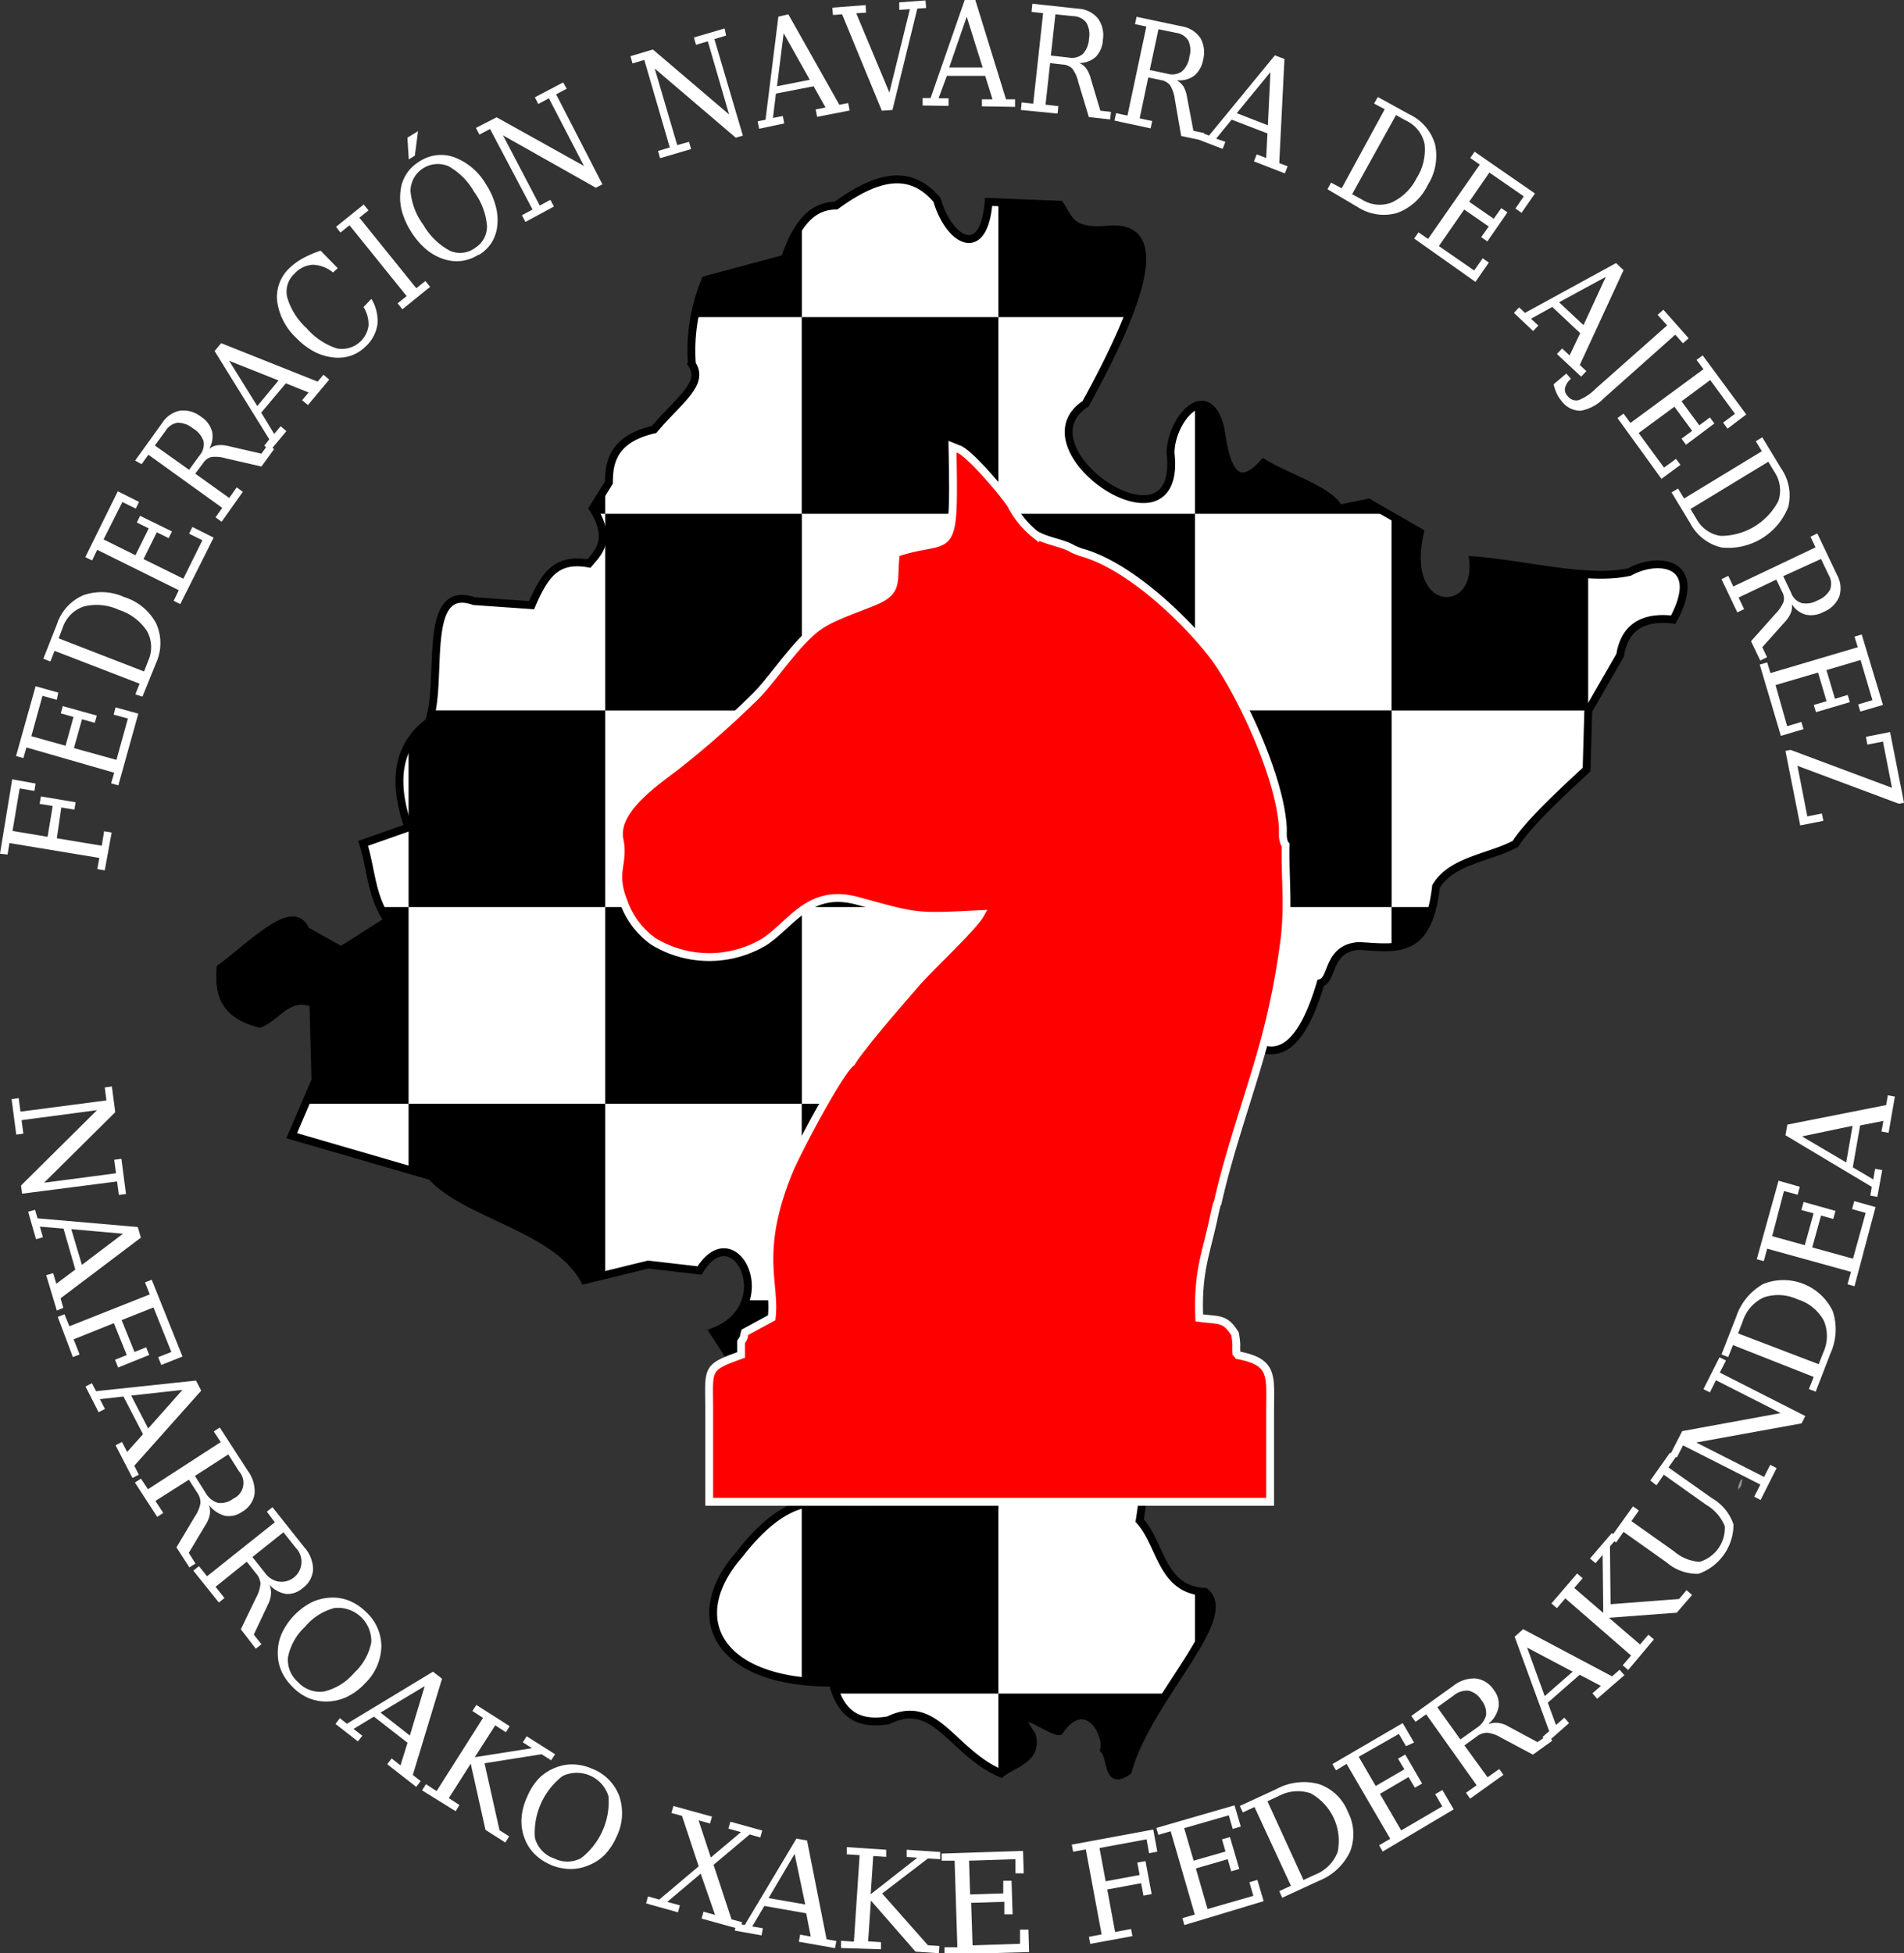 <svg xmlns="http://www.w3.org/2000/svg" xmlns:xlink="http://www.w3.org/1999/xlink" viewBox="0 0 179.23 183.84"><rect x="0" y="0" width="179.23" height="183.84" fill="#333333" stroke="none"/><defs><style>.cls-1,.cls-2,.cls-6,.cls-8{fill:none;}.cls-2{clip-rule:evenodd;}.cls-3{clip-path:url(#clip-path);}.cls-4,.cls-9{fill:#fff;}.cls-10,.cls-4,.cls-7{fill-rule:evenodd;}.cls-5{clip-path:url(#clip-path-2);}.cls-6{stroke:#000;}.cls-6,.cls-8{stroke-miterlimit:22.93;stroke-width:0.74px;}.cls-7{fill:red;}.cls-8{stroke:#fff;}.cls-10{fill:#949494;}</style><clipPath id="clip-path" transform="translate(-0.65 -0.65)"><rect class="cls-1" width="180.53" height="185.14"></rect></clipPath><clipPath id="clip-path-2" transform="translate(-0.65 -0.65)"><path class="cls-2" d="M25.11,97c-3.55-.91-3.86-3-3.7-5.24,3.09-2.26,6.9-6.33,8-3.54l3.35,1.88,4.41-2.8c-1.62-2.34-1.56-4.85-2.34-7.27l4.27-1.5C37.6,74.28,38,70.87,41,68.61c1.43-3.79-.75-13.15,4.27-11.38l5.42.38c1.29-3,2.42-4.45,5.4-3.92.84-1,2.25-2.23.37-5.2l1.51-2.42c0-1.88.37-4.11,4.26-5,2.24-2.69,4.79-4.3,3.55-6.14A17.29,17.29,0,0,1,67.06,27l7.46-2c.93-2.67,2.23-5,4.83-5,4.11-3,7.09-3.36,9.5-.54,1.13,3.89,4.42,5.78,4.86.19l6.71.27c.94,1.39,1,2.69,4.67,2.33,5.19-.37,3.42,6.1-2.25,16.4-6.52,4.29,9.15,14.89,8,4.66,0-3.18,3.45-7.08,4.67-2.43.35,2.06.89,6.9,4.08,3.35,2.36,1.43,6.33,2.6,7.09,4.3l2.79-.57,4.85,2.79c-1.86,8,5.59,8.22,5,2.63,4.91.37,10.85,2,14.74,1.1,2.6-1.47,7.06-1,4.1,4.49q-4.38-.51-5,3.35l-3,5.21L150,73.08c-2.91,2.69-5.6,5.26-6.7,7-2.49,1.32-6,1.55-7.47,4-.74,6.52-3.72,5.8-7.25,5.61-3,.19-2.44,3.17-3.61,3.48-1.89,6.36-4.17,7.25-6.64,5.65-4.7,3.32,2.55,8-4.67,11.38l-3.16,7c6.12,1.8-1.36,5.16-2,7.73l-2.26,9.69c.56,3,3,1.13,1.69,9.15,2.05,2.24,2,6.53,6.15,6.71,3,2.42-5.4,10.07-7.26,16.86-2,1.46-1.5-1.31-2.24-2,.37-1.67-1.78-5.25-4.2-1.76-.87.13-5.12-3.26-2.61.38.64,2.29-1.78,2.69-2.88,3.61-4.67-2-6.14-7.21-10.63-5-3.38.56-4.61-1.17-5.23-3.55-10.93.05-14-6.17-8.75-12.1,2.7-3.48,5.64-5.59,9.12-4.67,4.11,2,8.37-2.51,3.92-5.77A29.76,29.76,0,0,1,71.71,132l-3.9-6c6.34-2.44,2-11.14-1.31-5.77l-4.83-.56-6,1.47c-2.62-4.92-11.16-6.14-14.42-9.78l-13.14-3.82,2.23-5.21-.19-7.27c-2.43-.9-3.37,1.25-5.05,1.88"></path></clipPath></defs><g id="Capa_2" data-name="Capa 2"><g id="DISE&#xD1;O"><g class="cls-3"><path class="cls-4" d="M25.11,97c-3.55-.91-3.86-3-3.7-5.24,3.09-2.26,6.9-6.33,8-3.54l3.35,1.88,4.41-2.8c-1.62-2.34-1.56-4.85-2.34-7.27l4.27-1.5C37.6,74.28,38,70.87,41,68.61c1.43-3.79-.75-13.15,4.27-11.38l5.42.38c1.29-3,2.42-4.45,5.4-3.92.84-1,2.25-2.23.37-5.2l1.51-2.42c0-1.88.37-4.11,4.26-5,2.24-2.69,4.79-4.3,3.55-6.14A17.29,17.29,0,0,1,67.06,27l7.46-2c.93-2.67,2.23-5,4.83-5,4.11-3,7.09-3.36,9.5-.54,1.13,3.89,4.42,5.78,4.86.19l6.71.27c.94,1.39,1,2.69,4.67,2.33,5.19-.37,3.42,6.1-2.25,16.4-6.52,4.29,9.15,14.89,8,4.66,0-3.18,3.45-7.08,4.67-2.43.35,2.06.89,6.9,4.08,3.35,2.36,1.43,6.33,2.6,7.09,4.3l2.79-.57,4.85,2.79c-1.86,8,5.59,8.22,5,2.63,4.91.37,10.85,2,14.74,1.1,2.6-1.47,7.06-1,4.1,4.49q-4.38-.51-5,3.35l-3,5.21L150,73.08c-2.91,2.69-5.6,5.26-6.7,7-2.49,1.32-6,1.55-7.47,4-.74,6.52-3.72,5.8-7.25,5.61-3,.19-2.44,3.17-3.61,3.48-1.89,6.36-4.17,7.25-6.64,5.65-4.7,3.32,2.55,8-4.67,11.38l-3.16,7c6.12,1.8-1.36,5.16-2,7.73l-2.26,9.69c.56,3,3,1.13,1.69,9.15,2.05,2.24,2,6.53,6.15,6.71,3,2.42-5.4,10.07-7.26,16.86-2,1.46-1.5-1.31-2.24-2,.37-1.67-1.78-5.25-4.2-1.76-.87.13-5.12-3.26-2.61.38.64,2.29-1.78,2.69-2.88,3.61-4.67-2-6.14-7.21-10.63-5-3.38.56-4.61-1.17-5.23-3.55-10.93.05-14-6.17-8.75-12.1,2.7-3.48,5.64-5.59,9.12-4.67,4.11,2,8.37-2.51,3.92-5.77A29.76,29.76,0,0,1,71.71,132l-3.9-6c6.34-2.44,2-11.14-1.31-5.77l-4.83-.56-6,1.47c-2.62-4.92-11.16-6.14-14.42-9.78l-13.14-3.82,2.23-5.21-.19-7.27c-2.43-.9-3.37,1.25-5.05,1.88" transform="translate(-0.65 -0.65)"></path><g class="cls-5"><rect x="75.47" y="29.85" width="18.51" height="18.51"></rect><rect x="56.97" y="11.34" width="18.51" height="18.51"></rect><rect x="56.97" y="48.36" width="18.51" height="18.51"></rect><rect x="75.47" y="66.86" width="18.51" height="18.51"></rect><rect x="56.97" y="85.37" width="18.51" height="18.51"></rect><rect x="75.47" y="103.88" width="18.51" height="18.51"></rect><rect x="56.97" y="122.39" width="18.51" height="18.51"></rect><rect x="75.47" y="140.89" width="18.51" height="18.51"></rect><rect x="56.97" y="159.4" width="18.51" height="18.51"></rect><rect x="38.46" y="29.85" width="18.51" height="18.51"></rect><rect x="19.95" y="11.34" width="18.51" height="18.51"></rect><rect x="19.95" y="48.36" width="18.51" height="18.51"></rect><rect x="38.46" y="66.86" width="18.51" height="18.51"></rect><rect x="19.95" y="85.37" width="18.51" height="18.51"></rect><rect x="38.46" y="103.88" width="18.51" height="18.51"></rect><rect x="19.95" y="122.39" width="18.51" height="18.51"></rect><rect x="38.46" y="140.89" width="18.51" height="18.51"></rect><rect x="19.95" y="159.4" width="18.51" height="18.51"></rect><rect x="112.49" y="29.85" width="18.51" height="18.51"></rect><rect x="93.98" y="11.34" width="18.51" height="18.51"></rect><rect x="130.99" y="11.34" width="18.51" height="18.51"></rect><rect x="130.99" y="48.36" width="18.51" height="18.51"></rect><rect x="149.5" y="66.86" width="18.51" height="18.51"></rect><rect x="130.99" y="85.37" width="18.51" height="18.51"></rect><rect x="149.5" y="103.88" width="18.51" height="18.51"></rect><rect x="130.99" y="122.39" width="18.51" height="18.51"></rect><rect x="149.5" y="140.89" width="18.51" height="18.51"></rect><rect x="130.99" y="159.4" width="18.51" height="18.51"></rect><rect x="93.98" y="48.36" width="18.51" height="18.51"></rect><rect x="112.49" y="66.86" width="18.51" height="18.51"></rect><rect x="93.98" y="85.37" width="18.51" height="18.51"></rect><rect x="112.49" y="103.88" width="18.51" height="18.51"></rect><rect x="93.98" y="122.39" width="18.51" height="18.51"></rect><rect x="112.49" y="140.89" width="18.51" height="18.51"></rect><rect x="93.98" y="159.4" width="18.51" height="18.51"></rect></g><path class="cls-6" d="M25.11,97c-3.55-.91-3.86-3-3.7-5.24,3.09-2.26,6.9-6.33,8-3.54l3.35,1.88,4.41-2.8c-1.62-2.34-1.56-4.85-2.34-7.27l4.27-1.5C37.6,74.28,38,70.87,41,68.61c1.43-3.79-.75-13.15,4.27-11.38l5.42.38c1.29-3,2.42-4.45,5.4-3.92.84-1,2.25-2.23.37-5.2l1.51-2.42c0-1.88.37-4.11,4.26-5,2.24-2.69,4.79-4.3,3.55-6.14A17.29,17.29,0,0,1,67.06,27l7.46-2c.93-2.67,2.23-5,4.83-5,4.11-3,7.09-3.36,9.5-.54,1.13,3.89,4.42,5.78,4.86.19l6.71.27c.94,1.39,1,2.69,4.67,2.33,5.19-.37,3.42,6.1-2.25,16.4-6.52,4.29,9.15,14.89,8,4.66,0-3.18,3.45-7.08,4.67-2.43.35,2.06.89,6.9,4.08,3.35,2.36,1.43,6.33,2.6,7.09,4.3l2.79-.57,4.85,2.79c-1.86,8,5.59,8.22,5,2.63,4.91.37,10.85,2,14.74,1.1,2.6-1.47,7.06-1,4.1,4.49q-4.38-.51-5,3.35l-3,5.21L150,73.08c-2.91,2.69-5.6,5.26-6.7,7-2.49,1.32-6,1.55-7.47,4-.74,6.52-3.72,5.8-7.25,5.61-3,.19-2.44,3.17-3.61,3.48-1.89,6.36-4.17,7.25-6.64,5.65-4.7,3.32,2.55,8-4.67,11.38l-3.16,7c6.12,1.8-1.36,5.16-2,7.73l-2.26,9.69c.56,3,3,1.13,1.69,9.15,2.05,2.24,2,6.53,6.15,6.71,3,2.42-5.4,10.07-7.26,16.86-2,1.46-1.5-1.31-2.24-2,.37-1.67-1.78-5.25-4.2-1.76-.87.13-5.12-3.26-2.61.38.64,2.29-1.78,2.69-2.88,3.61-4.67-2-6.14-7.21-10.63-5-3.38.56-4.61-1.17-5.23-3.55-10.93.05-14-6.17-8.75-12.1,2.7-3.48,5.64-5.59,9.12-4.67,4.11,2,8.37-2.51,3.92-5.77A29.76,29.76,0,0,1,71.71,132l-3.9-6c6.34-2.44,2-11.14-1.31-5.77l-4.83-.56-6,1.47c-2.62-4.92-11.16-6.14-14.42-9.78l-13.14-3.82,2.23-5.21-.19-7.27C27.73,94.18,26.79,96.33,25.11,97Z" transform="translate(-0.65 -0.65)"></path><path class="cls-7" d="M81.12,100.15l-.32.5c-1.09.75-5,8.15-5.84,10.12-3.19,7.74-1.27,10.62-1.67,13.91l-2.52,1.37c-.19.68,0,.35-.36.9v1.23c-3.42,1.23-3,1.23-3,5.41V142h52.8c0-2.8,0-5.63,0-8.43,0-3.42.39-4.71-3-5.36-.11-.17-.12,0-.18-.37a6.28,6.28,0,0,1,0-.64,8.77,8.77,0,0,0-.12-1c-.94-1.52-1.46-1.25-3.37-1.51-.17-4.52.65-5.94,1.47-9.93l.18-.76.08-.13c1.17-5.23,3.12-10.43,4.5-15.58a71.81,71.81,0,0,0,1.7-8.5c.53-3.57.14-6.17.2-9.61a.74.74,0,0,1-.18-.37,2.84,2.84,0,0,1-.08-.42c0-.22,0-.53,0-.8-.25-4.92-4.16-13-6.43-16.06s-7.85-8.65-12.62-9.91l-.69-.28c-.91-.59-2.53-.74-3.58-1.4a8.61,8.61,0,0,1-2.28-2.81c-.71-1.08-4-5-5-5.23l-.5-.2c.21,11.18,0,8.19-5.32,10-.35,2.64.38,3.54-2,4.54-1.47.62-3.38,1.24-4.71,2-2.29,1.27-4.5,4.87-6.46,6.9a89.51,89.51,0,0,1-7.08,6.28c-1.82,1.49-6.39,4.28-5.77,7.29.46,2.26-.73,2.94.35,5.71a7.72,7.72,0,0,0,2.84,3.84,10.11,10.11,0,0,0,10.5,0c2.64-1.79,4.23-5.11,8.86-3.78C87.08,87,86.85,87,92.94,86.69c-.69,1.24-4.75,5-6.09,6.54C84.82,95.61,83.09,97.52,81.12,100.15Z" transform="translate(-0.65 -0.65)"></path><path class="cls-8" d="M81.12,100.15l-.32.5c-1.09.75-5,8.15-5.84,10.12-3.19,7.74-1.27,10.62-1.67,13.91l-2.52,1.37c-.19.68,0,.35-.36.9v1.23c-3.42,1.23-3,1.23-3,5.41V142h52.8c0-2.8,0-5.63,0-8.43,0-3.42.39-4.71-3-5.36-.11-.17-.12,0-.18-.37a6.28,6.28,0,0,1,0-.64,8.77,8.77,0,0,0-.12-1c-.94-1.52-1.46-1.25-3.37-1.51-.17-4.52.65-5.94,1.47-9.93l.18-.76.08-.13c1.17-5.23,3.12-10.43,4.5-15.58a71.81,71.81,0,0,0,1.7-8.5c.53-3.57.14-6.17.2-9.61a.74.74,0,0,1-.18-.37,2.84,2.84,0,0,1-.08-.42c0-.22,0-.53,0-.8-.25-4.92-4.16-13-6.43-16.06s-7.85-8.65-12.62-9.91l-.69-.28c-.91-.59-2.53-.74-3.58-1.4a8.61,8.61,0,0,1-2.28-2.81c-.71-1.08-4-5-5-5.23l-.5-.2c.21,11.18,0,8.19-5.32,10-.35,2.64.38,3.54-2,4.54-1.47.62-3.38,1.24-4.71,2-2.29,1.27-4.5,4.87-6.46,6.9a89.51,89.51,0,0,1-7.08,6.28c-1.82,1.49-6.39,4.28-5.77,7.29.46,2.26-.73,2.94.35,5.71a7.72,7.72,0,0,0,2.84,3.84,10.11,10.11,0,0,0,10.5,0c2.64-1.79,4.23-5.11,8.86-3.78C87.08,87,86.85,87,92.94,86.69c-.69,1.24-4.75,5-6.09,6.54C84.82,95.61,83.09,97.52,81.12,100.15Z" transform="translate(-0.65 -0.65)"></path><path class="cls-9" d="M168.72,71.33l.48-.1,9.55,3.57-.85-4.35-1.47.28L176.3,70l2.27-.45,1.31,6.66-.48.09-9.55-3.57.93,4.76,1.37-.27.14.69-2.18.43ZM166.3,63.2,167,63l.31,1,8.22-2.43-.31-1,.68-.2,2,6.63-2.13.62-.2-.67,1.34-.4-1.12-3.78-3.21.95.8,2.7,1.2-.36.2.68-3.19.94-.2-.68,1.2-.35-.8-2.7-4,1.18L168.88,69l1.34-.4.2.68-2.13.63Zm2.21-8.32.73,1.53a1.55,1.55,0,0,0,1,1,2.18,2.18,0,0,0,1.52-.26,2.24,2.24,0,0,0,1.16-1,1.59,1.59,0,0,0-.12-1.36l-.73-1.53Zm.81,2.64a1.59,1.59,0,0,1-.09.81,2.79,2.79,0,0,1-.55.84l-2.14,2.4.45.94-.64.31L165.48,61l2.3-2.58a3.34,3.34,0,0,0,.77-1.15,1.27,1.27,0,0,0-.14-.91l-.55-1.16-3.55,1.69.52,1.09-.64.31-1.49-3.13.64-.31.47,1,7.74-3.68-.47-1,.64-.31,1.87,3.93a2.56,2.56,0,0,1,.2,2,2.67,2.67,0,0,1-1.49,1.46,2.42,2.42,0,0,1-1.68.25A2.28,2.28,0,0,1,169.32,57.52ZM158,47l.61-.37.57.94,7.32-4.45-.57-.94.61-.37,1.77,2.92a4.48,4.48,0,0,1,.67,3.64,6.06,6.06,0,0,1-6.28,3.81,4.47,4.47,0,0,1-2.93-2.26Zm1.78,1.56.56.92a3.09,3.09,0,0,0,2.28,1.61,6.11,6.11,0,0,0,5.44-3.3,3.13,3.13,0,0,0-.4-2.76l-.55-.92ZM152.91,40l.57-.42.65.88L161,35.4l-.65-.88.58-.42,4.1,5.56L163.27,41l-.42-.57,1.12-.83-2.33-3.18-2.7,2,1.67,2.26,1-.74.42.57-2.67,2-.42-.57,1-.74-1.67-2.27-3.37,2.48,2.39,3.25,1.13-.82.42.56-1.79,1.32Zm-6-3.19,1.18-1,.44.49a1.69,1.69,0,0,0-.56.86.88.88,0,0,0,.26.78,1,1,0,0,0,1,.38,4.7,4.7,0,0,0,1.64-1.1l6.71-5.94-.89-1,.54-.48,2.38,2.69-.54.47-.72-.81-6.74,6a4,4,0,0,1-2.17,1.16,2.19,2.19,0,0,1-1.77-.89,3.07,3.07,0,0,1-.46-.69A4.36,4.36,0,0,1,146.9,36.83Zm-3.75-6.71.49-.52.55.52,8.58-4.69.7.67L149.36,35l.62.58-.49.52-2.28-2.13.49-.52.7.65,1-2.09-2.63-2.47-2,1.11.69.64-.49.52Zm4.25-1,2.3,2.15,2.1-4.54Zm-13.64-6,.41-.58.9.62,4.87-7-.9-.62.41-.59,5.68,3.93-1.26,1.82-.58-.4.79-1.15-3.24-2.24-1.9,2.75,2.31,1.6.71-1,.58.4-1.89,2.73-.58-.4.71-1-2.31-1.6-2.38,3.44,3.32,2.3.8-1.15.58.4-1.26,1.82Zm-8.16-4.64.34-.62,1,.53L131,10.93l-1-.53.35-.62,3,1.65a4.51,4.51,0,0,1,2.39,2.82,5.12,5.12,0,0,1-.69,3.81,5.18,5.18,0,0,1-2.87,2.63,4.52,4.52,0,0,1-3.66-.51Zm2.32.47.94.51a3.1,3.1,0,0,0,2.78.27A5,5,0,0,0,134,17.42a5,5,0,0,0,.75-3.21A3.12,3.12,0,0,0,133,12l-.94-.52ZM113.5,13.8l.26-.66.7.27,6.2-7.55.9.34L121.07,16l.79.3-.26.67-2.91-1.13.26-.66.89.34.12-2.31-3.37-1.3-1.46,1.79L116,14l-.26.66Zm3.57-2.5L120,12.44l.24-5Zm-8.19-4.06,1.66.35a1.61,1.61,0,0,0,1.35-.2A2.23,2.23,0,0,0,112.61,6a2.17,2.17,0,0,0-.1-1.53,1.59,1.59,0,0,0-1.15-.73L109.7,3.4Zm2.59,1a1.76,1.76,0,0,1,.59.56,2.92,2.92,0,0,1,.33,1l.6,3.16,1,.21-.15.7-2-.42L111.24,10a3.34,3.34,0,0,0-.44-1.32A1.4,1.4,0,0,0,110,8.2l-1.26-.26-.81,3.85,1.18.25-.15.69L105.56,12l.15-.7,1.07.23,1.78-8.38-1.07-.23.15-.69,4.25.9a2.61,2.61,0,0,1,1.75,1.09,2.72,2.72,0,0,1,.26,2.07,2.47,2.47,0,0,1-.83,1.48A2.28,2.28,0,0,1,111.47,8.2ZM99.57,5.88l1.69.19a1.59,1.59,0,0,0,1.32-.34,2.26,2.26,0,0,0,.58-1.43,2.24,2.24,0,0,0-.25-1.52,1.62,1.62,0,0,0-1.23-.61L100,2Zm2.67.7a1.6,1.6,0,0,1,.65.5,2.76,2.76,0,0,1,.42.91l.92,3.08,1,.11-.08.71-2-.22-1-3.31a3.23,3.23,0,0,0-.57-1.26,1.34,1.34,0,0,0-.85-.37L99.5,6.59l-.43,3.91,1.21.14-.08.7L96.75,11l.07-.71,1.09.12.93-8.52-1.09-.12L97.83,1l4.33.47a2.57,2.57,0,0,1,1.84.91,2.71,2.71,0,0,1,.47,2A2.48,2.48,0,0,1,103.8,6,2.32,2.32,0,0,1,102.24,6.58Zm-14.74,4V9.88h.75L91.46.65l1,0L95.35,10h.85l0,.71-3.12-.05V10l1,0-.69-2.21-3.61,0L89,9.9h.94v.72ZM90,7l3.15,0-1.5-4.78Zm-8.75-5.1,3.12,7.46,1.93-7.85-1,.07,0-.71L87.77.69l.06.71L87,1.46,84.66,11l-1,.07L79.92,2l-.86.06L79,1.37l3.13-.24.05.71ZM72.11,12.77l-.14-.7.74-.15,1.21-9.7L74.86,2l4.8,8.51.83-.16.14.7-3.06.6-.14-.7.93-.18-1.12-2-3.55.69-.28,2.29.93-.18.13.7Zm1.68-4,3.09-.61L74.42,3.78Zm-11,6.77-.2-.68,1.11-.33L61.3,6.29l-1.11.33L60,5.94l2.11-.63,7.17,6.11-2-6.88-1.11.33-.2-.69,2.89-.85L69,4l-1.1.33,2.68,9.09-.67.19L62.28,7.1l2.12,7.21L65.51,14l.2.68Zm-12.68,6-.33-.63,1-.54-4-7.58-1,.53-.33-.63,1.95-1,8.22,4.58L52.32,9.9l-1,.54L51,9.81l2.66-1.4L54,9l-1,.53L57.36,18l-.62.32L48,13.39,51.46,20l1-.54.33.63ZM39,13.61,40,13l-.3,2.3-.57.36Zm6.71,11a4,4,0,0,1-1.53.59,3.9,3.9,0,0,1-1.62-.12,5,5,0,0,1-1.73-.91,6.94,6.94,0,0,1-1.44-1.65,7.1,7.1,0,0,1-.91-2,5,5,0,0,1-.12-1.95,3.62,3.62,0,0,1,1.71-2.68,3.69,3.69,0,0,1,3.31-.45,5.85,5.85,0,0,1,3,2.53,7,7,0,0,1,.91,2A5,5,0,0,1,47.45,22a3.74,3.74,0,0,1-.55,1.53A3.86,3.86,0,0,1,45.74,24.64Zm-.39-.6a2.36,2.36,0,0,0,1.17-2.11,6.23,6.23,0,0,0-1.21-3.19,6.28,6.28,0,0,0-2.42-2.42,2.57,2.57,0,0,0-3.57,2.32,6.26,6.26,0,0,0,1.21,3.2A6.32,6.32,0,0,0,43,24.25,2.37,2.37,0,0,0,45.35,24Zm-5.48,3.77.85-.68.45.55-2.61,2.11-.45-.56.85-.68-5.38-6.67-.85.69L32.28,22l2.61-2.1.45.55-.86.69Zm-4.23,1a3.94,3.94,0,0,1,.57,2.4,3.53,3.53,0,0,1-1.12,2.09,3.75,3.75,0,0,1-1.35.85,3.88,3.88,0,0,1-1.6.18,5,5,0,0,1-1.88-.55,6.86,6.86,0,0,1-1.73-1.33A5.79,5.79,0,0,1,26.74,29a3.75,3.75,0,0,1,1.19-3.15,6.28,6.28,0,0,1,1.23-.89,10.58,10.58,0,0,1,1.67-.72l1.61,1.65L32,26.3a3.13,3.13,0,0,0-1.9-.73,2.5,2.5,0,0,0-1.71.82,2.29,2.29,0,0,0-.7,2.26,6.37,6.37,0,0,0,1.82,2.89,6.41,6.41,0,0,0,2.83,1.9,2.53,2.53,0,0,0,3-2.12,3.07,3.07,0,0,0-.47-1.77ZM26.08,43.06l-.55-.46L26,42l-5.15-8.31.62-.74,9.08,3.62.55-.65.54.46-2,2.39-.55-.45.61-.73-2.14-.86-2.32,2.76,1.22,2,.61-.72.54.46Zm-1.21-4.19,2-2.41-4.65-1.85Zm-6.42,6,1-1.37a1.61,1.61,0,0,0,.36-1.33,2.24,2.24,0,0,0-1-1.2,2.24,2.24,0,0,0-1.45-.53,1.62,1.62,0,0,0-1.13.77l-1,1.37Zm1.92-2a1.65,1.65,0,0,1,.75-.31,2.74,2.74,0,0,1,1,.07l3.14.72.61-.85.58.42-1.19,1.64-3.36-.77a3.31,3.31,0,0,0-1.38-.12,1.3,1.3,0,0,0-.74.56l-.75,1,3.2,2.29.7-1,.58.42-2,2.82-.57-.42.63-.89-6.95-5-.64.89L13.37,44l2.54-3.53a2.59,2.59,0,0,1,1.7-1.17,2.73,2.73,0,0,1,2,.6,2.38,2.38,0,0,1,1,1.35A2.3,2.3,0,0,1,20.37,42.84ZM17.62,57.51,17,57.2l.48-1-7.68-3.8-.48,1-.64-.31,3.06-6.2,2,1-.31.63-1.26-.62L10.4,51.42l3,1.49,1.25-2.53-1.12-.55.31-.63,3,1.47-.31.63-1.12-.55-1.25,2.52,3.75,1.85,1.79-3.62-1.25-.62.31-.63,2,1Zm-3.56,8.71L13.39,66l.4-1-8-3.09-.4,1-.66-.26L6,59.43a4.49,4.49,0,0,1,2.48-2.75,5.15,5.15,0,0,1,3.87.17,5.13,5.13,0,0,1,3,2.48,4.49,4.49,0,0,1,0,3.7Zm.15-2.37.39-1a3.14,3.14,0,0,0-.11-2.8,5,5,0,0,0-2.65-2,5,5,0,0,0-3.29-.32,3.15,3.15,0,0,0-2,2l-.38,1ZM11.79,74.57l-.68-.19.29-1L3.14,71l-.29,1-.69-.19L4,65.24l2.14.6L6,66.52l-1.35-.38-1.05,3.8,3.22.9.75-2.71-1.2-.34.19-.68,3.2.89-.19.68-1.2-.33-.76,2.71,4,1.11,1.08-3.89-1.34-.37.18-.68,2.14.59Zm-1.28,8-.7-.12L10,81.4,1.54,80l-.18,1.08L.65,81,1.8,74,4,74.4l-.11.69L2.5,74.86l-.67,4,3.3.55.48-2.9-1.23-.2.12-.7,3.27.55-.12.69-1.23-.2L6,79.55l4.23.7.22-1.36.71.12Z" transform="translate(-0.65 -0.65)"></path><path class="cls-9" d="M177.37,113.3l-.66-.12.14-.82-8.13-4.86.18-1,9.3-1.84.16-.92.66.12-.59,3.41-.67-.12.18-1-2.19.43-.69,3.94,1.93,1.14.17-1,.67.12Zm-2.93-3.24.6-3.45-4.76,1Zm.78,11.65-.66-.18.33-1.17L167,118.18l-.32,1.17-.66-.18,2.05-7.39,2,.57-.2.75-1.29-.35L167.47,117l3.07.85.83-3-1.15-.31.21-.76,3,.84-.21.76-1.15-.32-.83,3,3.84,1.06,1.19-4.31-1.28-.36.21-.75,2,.56Zm-3.65,9.92-.64-.24.45-1.14-7.6-3-.45,1.13-.63-.25,1.38-3.53a5.53,5.53,0,0,1,2.57-3.11,5.15,5.15,0,0,1,6.52,2.56,5.46,5.46,0,0,1-.22,4Zm.28-2.58.43-1.1a3.71,3.71,0,0,0,.05-3,4.21,4.21,0,0,0-2.46-2,4.3,4.3,0,0,0-3.18-.19,3.73,3.73,0,0,0-2,2.28l-.43,1.11Zm-5.47,12.78-.6-.31.58-1.14-7.28-3.69-.58,1.14-.61-.31,1.11-2.17,9.27-1.7-6.09-3.09-.57,1.14-.61-.3,1.51-3,.61.3-.58,1.14,8.05,4.09-.35.69-9.92,1.8,6.39,3.24.58-1.14.6.31Zm-12.9,3-.7,1-.56-.4,2.15-3,.55.39-.7,1,4,2.83a4.06,4.06,0,0,0,2.42,1,3.32,3.32,0,0,0,2.37-3.36,4.15,4.15,0,0,0-1.74-2l-4-2.84-.69,1L156,140l1.85-2.62.56.39-.7,1,4.12,2.91a4.5,4.5,0,0,1,2,2.45,4.93,4.93,0,0,1-3.29,4.65,4.42,4.42,0,0,1-3-1.07Zm.44,13-.52-.44.79-.92L148,151.09l-.79.92-.52-.44,2.42-2.82.52.44-.79.92,2.73,2.35-.06-5.46-.67.78-.52-.44,2.06-2.4.52.45-.7.81.06,5.44,6.45-.49.7-.83.52.45-1.44,1.67-6.38.48,2.92,2.51.79-.92.52.44Zm-7.63,6.82-.44-.51.63-.55-3.25-8.89.8-.71,8.37,4.44.71-.62.45.51L151,160.54l-.45-.51.8-.7-2-1.05-3,2.63.77,2.1.79-.69.44.51Zm-.23-4.36,2.63-2.3-4.29-2.27Zm-7.94,4.08,1.53-1.09a2,2,0,0,0,.89-1.2,1.94,1.94,0,0,0-.45-1.42,1.91,1.91,0,0,0-1.2-.88,1.94,1.94,0,0,0-1.41.46l-1.53,1.1Zm2.69-1.45a1.71,1.71,0,0,1,.86-.11,2.44,2.44,0,0,1,.94.32l2.77,1.49,1-.68.39.55-1.82,1.31-3-1.6a3.06,3.06,0,0,0-1.3-.46,1.62,1.62,0,0,0-1,.36l-1.15.83,2.18,3,1.1-.78.39.55-3.13,2.24-.39-.55,1-.71L134.9,162l-1,.71-.4-.55,3.93-2.82a3.17,3.17,0,0,1,2.13-.71,2.37,2.37,0,0,1,1.71,1.09,2.12,2.12,0,0,1,.45,1.58A2.74,2.74,0,0,1,140.81,162.86Zm-10,12-.34-.59,1.05-.61-4.11-7.05-1,.61-.34-.59,6.62-3.86,1.07,1.83L133,165l-.67-1.15L128.55,166l1.6,2.75,2.7-1.57-.6-1,.68-.39,1.59,2.73-.68.39-.6-1-2.69,1.58,2,3.44,3.87-2.26-.67-1.15.68-.39,1.06,1.82Zm-9.46,4.35-.28-.62,1.1-.51-3.43-7.41-1.1.51-.28-.61,3.44-1.59a5.42,5.42,0,0,1,4-.47,4.48,4.48,0,0,1,2.72,2.59,4.55,4.55,0,0,1,.22,3.76,5.46,5.46,0,0,1-2.95,2.76Zm2-1.67,1.08-.5a3.72,3.72,0,0,0,2.14-2.15,5.12,5.12,0,0,0-2.54-5.51,3.78,3.78,0,0,0-3,.25l-1.07.5Zm-11.21,4.24-.19-.65,1.17-.34-2.27-7.84-1.16.34-.19-.65,7.36-2.13.59,2-.76.22-.37-1.28-4.2,1.21.89,3.06,3-.86-.33-1.15.75-.21.88,3-.76.22-.33-1.14-3,.87,1.1,3.82,4.31-1.24-.37-1.28.75-.22.59,2Zm-8.86,1.77-.13-.66,1.2-.23-1.49-8-1.19.22-.13-.67,7.67-1.42.38,2.08-.77.15-.24-1.31-4.43.82.58,3.13,3.2-.59-.22-1.17.77-.14.58,3.1-.77.15-.22-1.17-3.19.59.74,4,1.5-.28.13.67Zm-13.72,1,0-.68,1.21,0-.26-8.15-1.22,0,0-.67,7.66-.25.07,2.11-.78,0,0-1.33-4.37.14.1,3.18,3.12-.1,0-1.19.78,0,.1,3.16-.78,0,0-1.18-3.12.1.13,4,4.47-.15,0-1.33.79,0,.06,2.11Zm-9.74-.61,0-.68,1.21.08.54-8.14-1.21-.08,0-.68,3.71.25,0,.67-1.22-.08-.24,3.6L87,175.5l-1-.07,0-.68,3.15.21,0,.68L88,175.57l-4.31,3.3L88,183.74l1.08.07-.05.68-2.2-.15-4.2-4.81-.26,3.84,1.21.08,0,.67Zm-10-1.64.12-.67.82.14,4.86-8.13,1,.18,1.84,9.3.92.16-.12.67-3.41-.6.12-.67,1,.18-.43-2.19-3.94-.69-1.14,1.93,1,.17-.12.67ZM73,179.3l3.45.6-1-4.76ZM66.61,177l-3.15,2.66,1.19.32-.18.66-3-.84.18-.66,1.06.3,3.71-3.13-1.57-4.75-1-.27.19-.66,3.63,1-.18.65-1.08-.3,1.15,3.5,2.84-2.39-1.18-.33.18-.65,3,.83-.18.65-1-.28-3.4,2.86,1.69,5.13,1,.27-.19.66-3.63-1,.18-.65,1.09.3Zm-14.13-.84a4.74,4.74,0,0,1-1.5-1,4.11,4.11,0,0,1-.93-1.43,4.54,4.54,0,0,1-.31-1.91,5.72,5.72,0,0,1,.51-2A5.88,5.88,0,0,1,51.41,168,4.54,4.54,0,0,1,53,167a4.12,4.12,0,0,1,1.69-.28,4.83,4.83,0,0,1,1.76.43,4.4,4.4,0,0,1,2.51,2.6,5,5,0,0,1-.28,3.79,5.81,5.81,0,0,1-1.16,1.74,4.58,4.58,0,0,1-1.63,1,4.24,4.24,0,0,1-1.68.28A5,5,0,0,1,52.48,176.17Zm.28-.62a2.75,2.75,0,0,0,2.59,0,6.72,6.72,0,0,0,2.58-5.82,3.12,3.12,0,0,0-4.32-1.91A6.75,6.75,0,0,0,51,173.61,2.77,2.77,0,0,0,52.76,175.55Zm-12.38-6.38.37-.58,1,.65,4.37-6.89-1-.65.37-.57,3.14,2-.36.57-1-.65-1.93,3,5.39-.85-.87-.55.37-.57,2.67,1.69-.37.57-.9-.57-5.37.85,1.41,6.3.91.58-.36.58-1.87-1.19-1.39-6.23-2.06,3.24,1,.65-.36.58Zm-8.15-6.25.41-.54.67.52,8.1-4.9.85.66-2.75,9.06.74.58-.42.54-2.73-2.13.42-.54.83.65.66-2.13-3.16-2.46-1.92,1.16.83.64-.42.53Zm4.24-1.07L39.23,164l1.4-4.65Zm-8.2-2.34a4.94,4.94,0,0,1-1.08-1.46,4.12,4.12,0,0,1-.39-1.66,4.56,4.56,0,0,1,.34-1.91,6.28,6.28,0,0,1,2.83-3,4.6,4.6,0,0,1,1.88-.45,4.05,4.05,0,0,1,1.69.3,4.8,4.8,0,0,1,1.51,1,4.42,4.42,0,0,1,1.5,3.29A5,5,0,0,1,35,159.1a5.66,5.66,0,0,1-1.67,1.25,4.68,4.68,0,0,1-1.88.45,4.37,4.37,0,0,1-1.69-.3A4.69,4.69,0,0,1,28.27,159.51Zm.47-.49a2.79,2.79,0,0,0,2.45.84A5.38,5.38,0,0,0,34,158.09a5.27,5.27,0,0,0,1.6-2.86A3.13,3.13,0,0,0,32.13,152a5.38,5.38,0,0,0-2.77,1.77,5.3,5.3,0,0,0-1.6,2.86A2.75,2.75,0,0,0,28.74,159ZM24.41,147.2l1.17,1.47a2,2,0,0,0,1.24.83,1.88,1.88,0,0,0,1.68-3.16l-1.17-1.47ZM26,149.8a1.76,1.76,0,0,1,.16.86,2.63,2.63,0,0,1-.28,1l-1.34,2.84.72.91-.53.42L23.32,154,24.77,151a3.19,3.19,0,0,0,.4-1.32,1.64,1.64,0,0,0-.41-.93l-.88-1.11L20.94,150l.84,1.06-.53.42-2.4-3,.53-.42.76.95,6.38-5.08-.75-1,.53-.42,3,3.78a3.14,3.14,0,0,1,.82,2.09,2.33,2.33,0,0,1-1,1.76,2.11,2.11,0,0,1-1.55.53A2.7,2.7,0,0,1,26,149.8Zm-7-10.23,1,1.58a2,2,0,0,0,1.16.95,1.94,1.94,0,0,0,1.44-.39,1.63,1.63,0,0,0,.54-2.59l-1-1.58Zm1.33,2.75a1.85,1.85,0,0,1,.07.87,2.64,2.64,0,0,1-.37.93l-1.61,2.69.63,1-.57.37-1.22-1.89,1.73-2.9a3.15,3.15,0,0,0,.53-1.27,1.64,1.64,0,0,0-.32-1l-.77-1.2-3.15,2,.74,1.13-.57.37-2.1-3.23.57-.37.66,1,6.85-4.44-.66-1,.57-.37L24,139.12a3.21,3.21,0,0,1,.61,2.16,2.37,2.37,0,0,1-1.17,1.66,2.12,2.12,0,0,1-1.6.38A2.74,2.74,0,0,1,20.34,142.32ZM8.7,131.15l.6-.31.39.75,9.41-1,.49.95-6.3,7.07.43.84-.6.31-1.59-3.08.6-.31.49.94,1.49-1.67-1.84-3.55-2.22.25.48.92-.6.31ZM13,132l1.6,3.1,3.22-3.63Zm-6.91-7.4.63-.25.46,1.13,7.57-3-.45-1.13.63-.25,2.9,7.23-2,.79-.29-.73,1.24-.49-1.68-4.19-3,1.19,1.21,3,1.1-.44.29.72-2.93,1.18-.29-.73,1.1-.44-1.21-3-3.79,1.52.56,1.42-.63.25ZM3.3,114.7l.65-.18.23.8,9.44.82.29,1-7.56,5.71.26.9L6,124l-1-3.33.66-.19.29,1,1.79-1.34-1.11-3.85-2.23-.19.29,1-.65.19Zm4.06,1.64,1,3.36,3.87-2.93ZM1.74,104.1l.67-.09.17,1.27,8.09-1.06L10.51,103l.67-.09.32,2.42-6.7,6.64,6.77-.89-.17-1.27.68-.09.43,3.31-.67.09-.17-1.27L2.73,113l-.1-.77,7.15-7.09-7.1.94.17,1.27-.67.09Z" transform="translate(-0.65 -0.65)"></path><path class="cls-10" d="M164.27,140.9c.46-.66.21-.27.42-1.07-.15.17-.16,0-.34.51s0,.23-.08.56" transform="translate(-0.65 -0.65)"></path></g></g></g></svg>